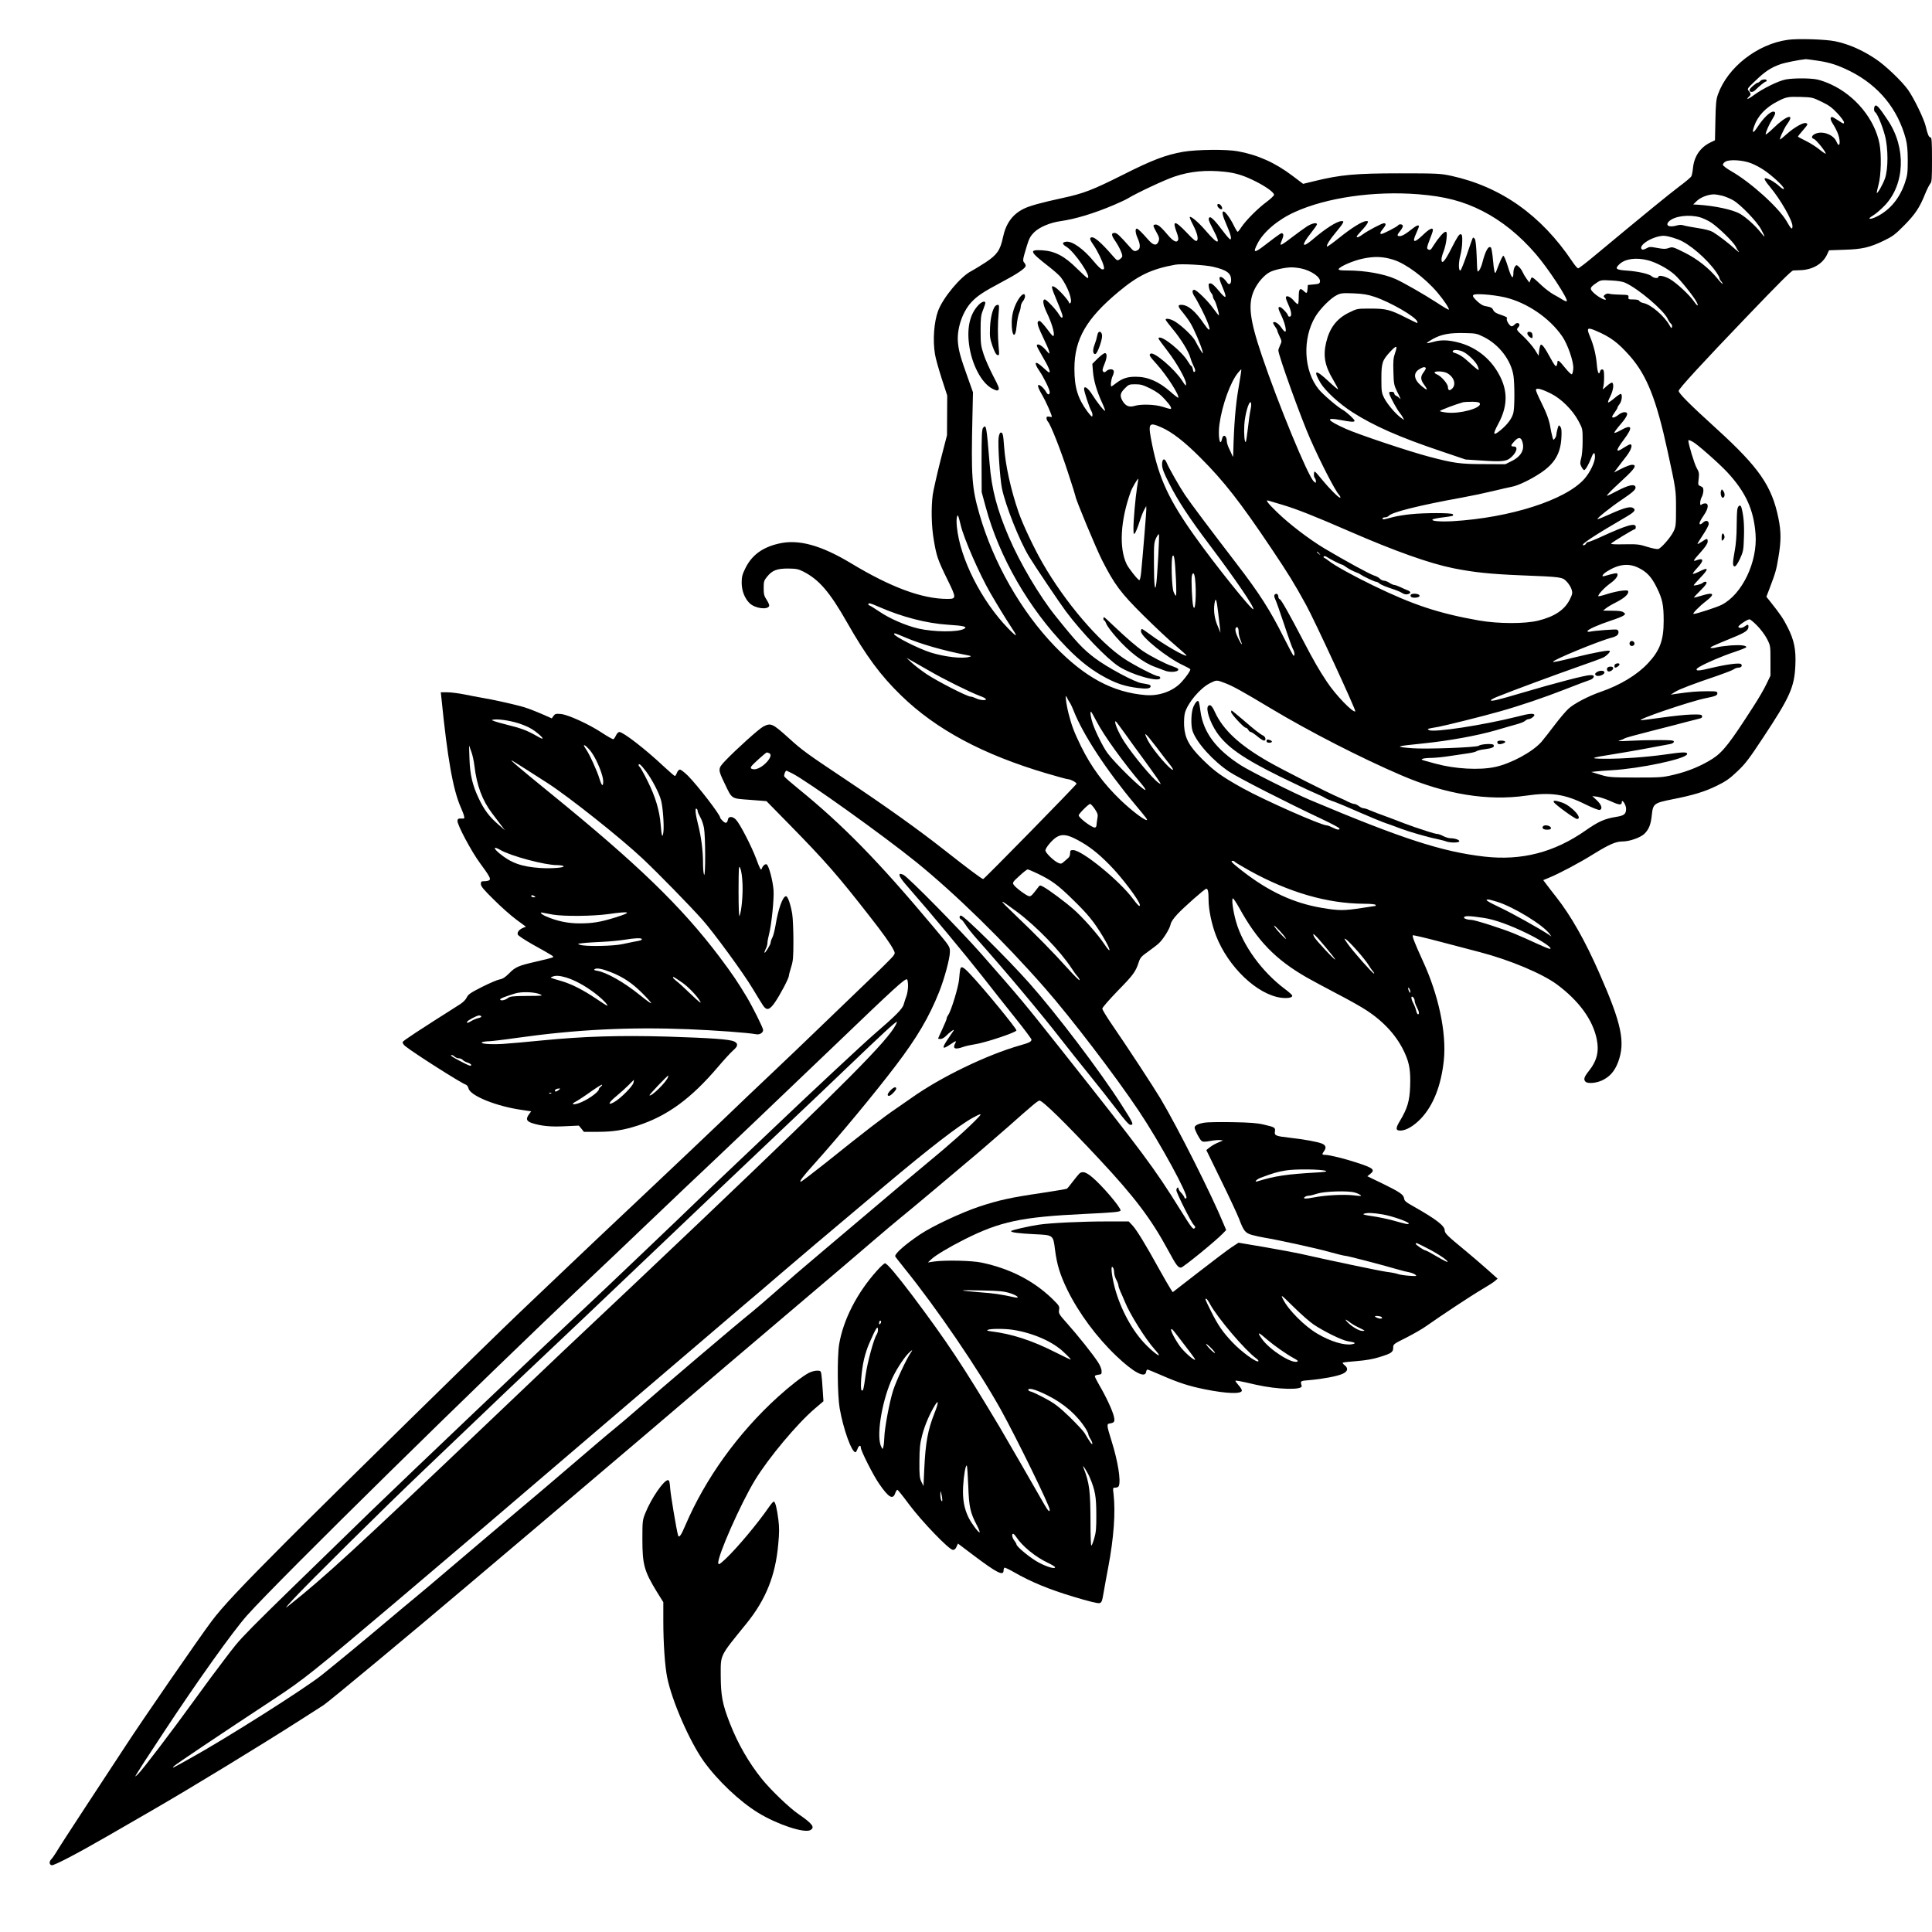 <?xml version="1.0" encoding="UTF-8" standalone="yes"?>
<svg version="1.0" xmlns="http://www.w3.org/2000/svg" width="1350pt" height="1350pt" viewBox="0 0 1800 1800" preserveAspectRatio="xMidYMid meet">
  <g transform="translate(0,1800) scale(0.1,-0.1)" fill="#000000" stroke="none">
    <path d="M16657 17629 c-284 -39 -561 -256 -651 -508 -17 -46 -21 -88 -24
-242 l-4 -186 -42 -20 c-96 -47 -152 -130 -163 -239 -3 -33 -10 -67 -15 -76
-4 -10 -57 -54 -116 -98 -94 -71 -310 -247 -791 -647 -74 -62 -141 -113 -148
-113 -7 0 -31 28 -54 63 -290 432 -664 697 -1129 799 -99 21 -126 23 -480 23
-410 0 -551 -13 -792 -72 l-107 -26 -98 74 c-162 123 -327 197 -513 230 -107
19 -379 16 -505 -5 -165 -29 -291 -77 -568 -217 -275 -138 -362 -172 -558
-214 -198 -43 -308 -73 -363 -101 -104 -52 -165 -137 -192 -267 -25 -118 -55
-161 -159 -230 -49 -32 -111 -70 -136 -83 -99 -50 -262 -246 -309 -370 -38
-103 -51 -273 -29 -404 5 -36 34 -137 62 -225 l52 -160 -1 -185 -1 -185 -62
-240 c-33 -132 -65 -274 -71 -315 -16 -123 -12 -297 10 -422 25 -149 37 -184
126 -366 86 -175 86 -182 0 -182 -235 0 -526 108 -897 332 -281 169 -492 227
-675 183 -151 -35 -249 -107 -309 -228 -29 -59 -35 -80 -35 -136 0 -76 29
-149 76 -193 51 -47 165 -62 180 -24 3 8 -7 33 -23 57 -24 36 -28 53 -28 110
0 60 3 71 31 105 48 60 92 77 195 77 77 -1 96 -4 143 -28 146 -74 246 -190
406 -471 179 -315 314 -498 506 -684 325 -316 761 -550 1353 -725 101 -30 192
-55 203 -55 22 0 78 -30 78 -42 0 -10 -860 -888 -870 -888 -12 0 -145 100
-360 269 -246 194 -548 409 -930 664 -354 236 -398 268 -523 382 -150 135
-165 142 -235 106 -40 -20 -256 -215 -356 -320 -69 -74 -69 -77 -2 -216 68
-142 56 -134 234 -147 l153 -12 209 -213 c342 -349 452 -475 751 -858 129
-165 194 -256 223 -313 16 -31 16 -34 -3 -60 -11 -15 -102 -106 -203 -202
-100 -96 -302 -290 -448 -431 -146 -141 -362 -348 -481 -460 -119 -112 -320
-303 -445 -424 -126 -121 -463 -440 -749 -710 -286 -269 -619 -584 -740 -700
-121 -115 -305 -291 -410 -390 -278 -264 -1740 -1699 -2175 -2135 -419 -420
-600 -612 -699 -745 -115 -153 -651 -930 -801 -1161 -79 -120 -250 -381 -380
-579 -130 -198 -249 -382 -264 -409 -16 -26 -37 -57 -48 -68 -22 -22 -20 -51
4 -56 21 -4 235 107 517 270 124 72 314 182 421 243 362 209 1008 603 1375
838 99 63 198 127 220 141 43 27 849 697 1325 1101 162 138 367 311 455 385
88 74 354 299 590 500 237 201 523 444 636 540 113 96 293 250 400 341 107 92
514 438 904 769 391 331 769 653 840 715 72 62 171 145 221 186 90 72 505 421
734 615 63 54 184 159 269 233 240 213 274 240 294 247 24 7 236 -200 559
-546 328 -351 484 -557 642 -850 76 -140 91 -160 119 -160 19 0 329 253 391
319 l30 31 -24 57 c-109 266 -426 896 -588 1168 -69 115 -308 480 -456 695
-47 69 -86 133 -86 143 0 10 65 84 143 165 147 150 167 178 196 266 14 44 25
56 89 101 39 29 84 62 98 76 40 36 103 137 110 176 4 23 26 55 62 94 61 66
257 239 271 239 15 0 21 -29 21 -103 0 -91 29 -229 69 -333 113 -293 384 -551
608 -580 60 -7 103 1 103 19 0 6 -31 35 -68 62 -214 160 -393 406 -456 628
-28 97 -44 217 -29 217 5 0 31 -39 58 -87 169 -308 339 -483 630 -650 39 -22
162 -89 275 -148 113 -58 242 -131 286 -161 165 -109 284 -243 353 -397 43
-95 54 -167 49 -309 -5 -136 -25 -204 -95 -321 -44 -72 -41 -93 11 -90 51 3
119 44 181 108 118 122 192 310 217 547 26 255 -49 609 -197 928 -72 158 -100
228 -92 236 3 3 120 -24 259 -61 139 -36 304 -80 366 -96 280 -73 581 -200
718 -301 205 -153 332 -327 370 -507 24 -118 3 -205 -76 -303 -42 -53 -48 -76
-28 -96 20 -20 99 -14 154 12 72 34 117 85 149 169 70 187 34 358 -175 832
-132 301 -264 533 -399 705 -37 47 -80 102 -95 123 l-28 37 53 22 c92 37 288
141 414 220 144 89 209 118 268 118 69 0 171 36 208 72 43 43 60 88 69 178 11
102 21 109 191 143 193 38 300 70 416 127 82 40 119 66 189 133 74 69 111 118
242 317 249 376 290 468 299 671 7 146 -11 236 -73 357 -39 78 -67 119 -168
246 l-29 36 28 73 c58 153 65 177 84 294 26 152 26 239 0 366 -61 299 -180
471 -574 830 -251 228 -355 332 -355 355 0 20 216 255 635 692 302 315 417
430 432 430 4 0 37 2 73 3 109 5 200 59 240 141 l21 44 142 5 c167 5 235 21
367 84 83 40 107 58 190 142 102 103 145 167 195 292 18 44 40 88 49 98 14 15
16 48 16 224 0 169 -3 207 -14 207 -15 0 -27 28 -45 105 -16 68 -111 264 -165
339 -57 80 -214 230 -302 287 -127 85 -255 140 -379 165 -89 18 -349 26 -438
13z m275 -194 c117 -17 192 -42 307 -99 265 -134 442 -350 517 -631 13 -51 18
-105 18 -200 0 -116 -3 -139 -27 -210 -49 -142 -136 -248 -254 -309 -69 -36
-106 -31 -43 6 25 14 73 56 108 92 190 197 203 538 31 795 -76 114 -103 146
-117 137 -15 -9 -16 -53 -1 -62 19 -11 66 -125 90 -215 32 -119 32 -317 0
-404 -20 -56 -69 -141 -76 -133 -1 1 6 37 17 78 24 89 28 278 9 380 -44 228
-224 449 -453 554 -40 19 -97 39 -126 45 -66 14 -221 14 -293 1 -67 -12 -216
-85 -297 -145 -34 -25 -62 -41 -62 -36 0 5 7 14 15 21 20 16 19 29 -2 53 -17
18 -15 22 63 96 88 85 143 121 230 152 45 16 176 42 239 48 6 0 54 -6 107 -14z
m39 -383 c67 -32 99 -55 147 -107 34 -36 62 -74 62 -85 0 -16 -6 -14 -51 16
-28 19 -55 34 -59 34 -22 0 -19 -25 9 -68 17 -26 37 -67 46 -91 27 -77 14
-140 -15 -71 -25 61 -118 100 -186 78 -44 -15 -56 -43 -24 -53 20 -6 110 -117
110 -136 0 -5 -25 11 -56 36 -30 25 -88 62 -127 81 -40 20 -74 38 -76 40 -2 2
17 27 43 56 50 58 53 63 32 71 -23 9 -110 -40 -176 -99 -33 -30 -63 -54 -65
-54 -11 0 36 103 64 142 79 107 -3 85 -126 -35 -40 -39 -73 -65 -73 -59 0 20
33 96 62 141 33 53 35 71 8 71 -29 0 -94 -63 -142 -138 -45 -69 -59 -68 -35 2
33 96 108 176 221 233 78 40 93 43 211 40 107 -3 114 -5 196 -45z m-659 -572
c32 -12 86 -40 120 -63 77 -51 188 -154 188 -174 0 -10 -14 -3 -40 20 -21 20
-57 45 -79 57 -78 39 -80 22 -9 -63 97 -116 208 -311 208 -364 0 -38 -14 -27
-54 45 -73 127 -335 364 -518 468 -40 23 -74 49 -76 57 -2 9 9 23 25 32 38 21
159 14 235 -15z m-4905 -80 c108 -11 186 -36 303 -96 93 -48 160 -98 160 -119
0 -8 -33 -39 -72 -68 -82 -61 -190 -170 -233 -234 -15 -24 -31 -43 -34 -43 -4
0 -21 28 -38 63 -32 65 -78 127 -94 127 -17 0 -9 -40 26 -119 40 -91 53 -141
37 -141 -6 0 -35 33 -65 73 -70 94 -114 140 -127 132 -17 -11 -12 -27 37 -122
72 -137 43 -138 -73 -3 -65 76 -138 139 -149 128 -3 -3 10 -35 29 -71 40 -77
54 -133 37 -150 -9 -9 -32 9 -95 76 -113 118 -137 117 -91 -4 10 -25 15 -54
12 -63 -13 -33 -46 -16 -104 53 -63 75 -93 97 -118 87 -14 -5 -11 -14 17 -65
28 -50 31 -63 23 -87 -16 -46 -48 -43 -93 8 -63 72 -100 108 -111 108 -17 0
-13 -43 9 -91 25 -57 26 -95 1 -109 -30 -16 -38 -13 -73 27 -100 113 -122 133
-144 133 -33 0 -31 -22 7 -76 39 -58 71 -128 64 -146 -3 -7 -15 -19 -26 -26
-19 -12 -24 -9 -57 29 -123 142 -189 196 -212 173 -8 -8 0 -27 26 -64 39 -56
87 -155 98 -202 5 -23 3 -28 -13 -28 -12 0 -42 28 -79 73 -95 116 -201 192
-258 185 -40 -4 -40 -23 0 -46 76 -45 244 -292 197 -292 -4 0 -48 40 -97 88
-116 116 -206 163 -323 170 -128 7 -120 -11 66 -156 45 -35 93 -78 107 -96 64
-84 114 -223 87 -240 -6 -4 -11 -3 -11 3 0 18 -96 125 -129 144 -43 25 -42 12
19 -133 28 -66 50 -126 50 -135 0 -24 -14 -18 -33 14 -26 45 -117 141 -133
141 -24 0 -16 -52 21 -128 41 -86 68 -173 63 -204 -3 -19 -13 -10 -61 55 -32
42 -64 77 -71 77 -31 0 -24 -36 28 -144 30 -62 58 -125 61 -142 6 -27 4 -26
-35 19 -39 44 -80 62 -80 35 0 -6 25 -52 54 -102 52 -87 77 -146 61 -146 -5 0
-30 20 -56 45 -76 71 -94 54 -34 -33 40 -58 95 -171 95 -195 0 -29 -19 -28
-34 2 -9 16 -28 39 -43 51 -45 35 -42 1 7 -81 32 -54 90 -184 90 -203 0 -2
-11 -1 -25 2 -19 3 -25 0 -25 -14 0 -9 6 -25 14 -33 26 -30 119 -265 187 -476
38 -115 69 -214 69 -219 0 -25 191 -483 247 -594 116 -228 174 -306 387 -517
105 -104 239 -230 298 -279 59 -50 105 -92 103 -94 -13 -13 -221 108 -344 200
-35 26 -68 48 -72 48 -5 0 -9 -10 -9 -22 0 -51 249 -251 397 -318 34 -16 63
-32 63 -37 0 -14 -36 -66 -78 -113 -77 -88 -211 -137 -339 -126 -305 25 -565
165 -843 452 -315 325 -575 781 -705 1234 -71 246 -78 348 -65 915 l5 220 -48
135 c-68 189 -85 251 -92 328 -12 124 39 281 121 372 54 60 114 100 274 185
147 77 225 129 235 154 3 8 -2 22 -11 32 -18 20 -17 26 23 159 21 69 34 92 68
126 51 49 148 90 248 104 138 20 308 71 494 150 54 23 112 50 128 60 91 55
348 175 438 205 145 49 294 63 464 45z m1809 -210 c246 -20 416 -64 598 -157
178 -91 345 -226 493 -398 115 -132 307 -425 290 -441 -3 -4 -21 3 -39 14 -18
12 -55 33 -83 48 -27 15 -77 52 -110 83 -94 88 -93 88 -105 56 l-11 -28 -25
34 c-14 19 -31 48 -38 64 -7 17 -23 39 -36 50 -21 19 -22 19 -36 0 -8 -10 -14
-36 -14 -56 0 -71 -19 -50 -51 56 -18 59 -37 104 -43 102 -6 -2 -23 -35 -38
-73 -15 -38 -29 -73 -31 -79 -10 -24 -18 10 -27 110 -5 60 -14 113 -19 118
-23 23 -52 -30 -81 -143 -6 -25 -19 -56 -29 -69 -18 -23 -18 -20 -23 128 -4
99 -10 156 -18 166 -7 9 -15 13 -17 11 -3 -2 -28 -73 -56 -156 -29 -84 -56
-152 -62 -151 -17 1 -17 74 0 138 9 34 18 92 18 129 2 57 -1 69 -15 72 -13 2
-33 -29 -83 -127 -64 -127 -95 -161 -95 -106 0 13 9 48 21 76 11 29 23 81 26
116 5 53 3 63 -10 63 -17 0 -68 -59 -111 -127 -27 -45 -33 -48 -54 -34 -10 6
-7 24 17 85 17 42 31 83 31 91 0 30 -33 14 -96 -47 -80 -76 -100 -70 -60 17
14 32 26 61 26 66 0 17 -24 9 -64 -24 -60 -48 -93 -67 -116 -67 -26 0 -25 12
5 48 14 17 25 37 25 46 0 18 -35 22 -45 6 -7 -12 -139 -80 -155 -80 -17 0 -11
17 15 48 29 35 32 52 8 52 -19 0 -153 -71 -200 -106 -31 -23 -53 -31 -53 -18
0 4 20 28 44 54 24 25 49 56 55 68 10 20 9 22 -11 22 -34 0 -136 -63 -255
-159 -57 -46 -107 -81 -109 -78 -10 9 26 66 80 130 29 35 59 73 65 85 10 19 9
22 -9 22 -43 0 -151 -69 -271 -172 -99 -84 -108 -56 -19 56 33 42 60 80 60 86
0 20 -47 10 -94 -20 -26 -17 -88 -62 -138 -100 -81 -63 -108 -79 -108 -65 0 2
7 23 16 45 12 31 14 44 5 53 -11 11 -11 12 -173 -112 -94 -72 -107 -68 -62 20
54 107 189 222 346 293 296 135 739 199 1154 166z m2832 -14 c29 -8 74 -27
100 -42 69 -40 221 -198 260 -271 42 -79 41 -86 -6 -26 -49 61 -133 137 -189
170 -68 40 -238 76 -398 86 l-40 2 34 33 c34 33 103 60 156 61 17 1 54 -6 83
-13z m-211 -200 c28 -8 76 -30 106 -50 68 -45 207 -181 227 -221 8 -17 21 -39
30 -50 8 -11 -7 0 -35 25 -59 54 -155 127 -206 158 -24 14 -73 27 -140 37 -57
9 -117 20 -133 25 -19 7 -41 6 -65 -1 -72 -21 -111 1 -70 40 51 48 182 65 286
37z m-202 -207 c103 -38 270 -182 356 -306 16 -23 29 -47 29 -54 0 -7 7 -21
17 -31 9 -10 14 -20 12 -22 -3 -3 -25 20 -49 50 -80 97 -186 181 -306 241
-107 53 -112 55 -147 42 -29 -10 -48 -10 -107 1 -65 12 -74 12 -101 -4 -16 -9
-34 -14 -39 -11 -46 29 73 113 180 127 32 5 85 -7 155 -33z m-2653 -189 c116
-36 290 -165 410 -305 60 -71 114 -152 106 -160 -2 -3 -54 27 -114 67 -119 77
-306 184 -381 218 -107 48 -285 80 -446 80 -66 0 -88 3 -85 13 8 23 133 78
223 97 107 23 190 21 287 -10z m2372 -5 c80 -21 187 -79 248 -134 53 -47 178
-203 204 -254 24 -46 9 -43 -24 5 -42 61 -162 172 -224 208 -52 29 -108 40
-108 20 0 -16 -42 -12 -61 6 -24 22 -129 46 -233 53 -102 7 -113 17 -68 60 55
51 156 64 266 36z m-4054 -60 c129 -30 170 -60 170 -124 0 -37 -19 -50 -36
-25 -22 33 -47 54 -62 54 -18 0 -13 -23 23 -108 40 -96 28 -103 -38 -23 -38
46 -65 71 -79 71 -18 0 -20 -4 -15 -36 3 -20 13 -44 22 -54 8 -9 15 -23 15
-31 0 -8 6 -24 14 -35 15 -20 48 -135 42 -142 -2 -2 -24 25 -49 60 -53 75
-159 178 -181 178 -22 0 -20 -29 5 -65 11 -16 39 -68 63 -115 87 -171 102
-251 26 -141 -83 123 -152 181 -215 181 -35 0 -32 -16 14 -70 21 -25 53 -69
70 -97 34 -54 104 -218 115 -268 6 -26 4 -24 -21 15 -15 25 -37 63 -47 84 -23
43 -119 136 -185 178 -43 27 -91 37 -91 19 0 -4 30 -44 66 -87 76 -91 150
-211 165 -269 6 -22 20 -57 31 -79 14 -27 17 -41 9 -49 -8 -8 -13 -2 -17 21
-4 18 -10 32 -14 32 -5 0 -19 19 -33 43 -53 90 -237 241 -270 220 -9 -5 -9 -5
85 -129 82 -107 168 -260 168 -299 0 -26 -3 -23 -38 31 -70 107 -260 269 -292
249 -18 -11 -11 -23 56 -97 95 -105 218 -298 201 -314 -2 -2 -35 23 -73 57
-109 95 -210 139 -324 139 -75 0 -121 -15 -175 -55 -25 -19 -47 -35 -50 -35
-11 0 -4 64 11 96 9 19 14 41 10 49 -7 20 -45 19 -68 -2 -14 -13 -21 -14 -30
-5 -9 9 -7 24 10 65 27 64 29 107 6 107 -9 0 -39 -23 -67 -50 l-50 -50 6 -73
c7 -85 35 -179 83 -285 19 -41 32 -77 30 -79 -7 -7 -76 80 -119 149 -39 63
-77 89 -77 54 0 -24 51 -179 67 -204 8 -13 13 -32 11 -44 -2 -17 -11 -9 -47
38 -90 122 -121 225 -121 399 0 275 111 467 413 718 182 152 306 211 527 251
54 10 278 -2 350 -19z m822 -16 c96 -21 182 -81 176 -123 -3 -18 -12 -22 -58
-26 l-55 -5 -3 -37 c-4 -44 -8 -46 -38 -17 -33 31 -44 16 -44 -55 0 -34 -3
-66 -7 -69 -3 -4 -22 11 -40 33 -34 39 -73 53 -73 26 0 -8 11 -38 25 -68 28
-61 33 -108 10 -108 -8 0 -15 4 -15 10 0 16 -61 80 -76 80 -20 0 -17 -15 16
-84 31 -65 50 -146 33 -146 -6 0 -22 18 -36 39 -25 37 -61 60 -75 47 -3 -4 4
-20 16 -36 12 -16 22 -34 22 -39 0 -6 10 -31 22 -56 21 -43 21 -46 5 -80 -9
-20 -17 -42 -17 -49 0 -46 211 -631 296 -823 99 -224 231 -480 267 -520 11
-13 18 -26 14 -29 -9 -9 -94 75 -172 170 -69 83 -70 84 -73 54 -2 -17 1 -35 7
-41 6 -6 11 -20 11 -31 0 -18 -1 -18 -20 -1 -54 49 -333 725 -485 1176 -114
337 -130 480 -69 609 33 70 94 139 145 165 39 21 140 43 196 44 23 1 66 -4 95
-10z m3023 -135 c123 -57 353 -253 391 -332 9 -20 24 -42 32 -48 8 -6 12 -19
10 -30 -4 -16 -8 -13 -24 16 -48 86 -173 193 -241 206 -19 4 -37 13 -40 20 -3
9 -22 14 -55 14 -45 0 -49 2 -46 21 3 21 -1 22 -82 24 -47 1 -92 5 -100 9 -9
3 -24 0 -35 -8 -16 -12 -18 -17 -7 -27 46 -47 -43 -10 -96 39 -45 42 -43 52
23 97 38 26 44 27 135 22 63 -3 108 -10 135 -23z m-2340 -129 c147 -49 381
-184 399 -230 3 -8 3 -15 0 -15 -2 0 -48 22 -102 49 -149 76 -187 86 -333 86
-125 0 -125 0 -202 -38 -114 -56 -180 -143 -212 -279 -29 -125 -12 -217 66
-347 27 -46 48 -86 45 -88 -2 -2 -43 32 -90 76 -120 113 -146 107 -73 -17 45
-75 176 -195 298 -273 199 -127 439 -233 817 -360 l236 -80 156 -10 c173 -12
221 -8 259 22 59 47 80 109 36 109 -32 0 -32 11 4 49 35 38 58 39 71 5 30 -77
-4 -144 -95 -189 l-60 -30 -200 1 c-219 0 -279 8 -510 69 -190 50 -653 205
-775 259 -179 80 -198 111 -51 83 100 -19 131 -21 131 -7 0 13 -74 81 -109
101 -47 25 -186 144 -224 191 -142 173 -155 475 -31 680 44 72 140 169 196
197 39 20 54 22 158 18 89 -4 133 -11 195 -32z m1215 -5 c205 -48 417 -192
535 -364 51 -74 107 -236 103 -299 -2 -28 -8 -52 -14 -54 -7 -2 -35 26 -64 62
-53 67 -70 78 -70 48 0 -10 -4 -24 -9 -32 -6 -10 -22 11 -55 72 -54 100 -81
135 -92 124 -5 -4 -11 -29 -14 -55 l-5 -47 -34 55 c-19 30 -66 85 -104 122
-70 65 -71 67 -53 87 19 20 15 41 -8 41 -8 0 -19 -7 -26 -15 -7 -8 -19 -15
-26 -15 -20 0 -56 62 -44 74 7 7 -10 17 -52 31 -48 15 -66 27 -76 46 -9 21
-22 28 -58 34 -36 5 -57 17 -92 49 -64 61 -54 70 67 63 53 -3 139 -15 191 -27z
m847 -311 c137 -58 206 -109 320 -238 157 -180 246 -403 351 -891 77 -354 77
-354 77 -530 0 -154 -2 -168 -24 -213 -27 -55 -113 -153 -141 -162 -11 -3 -57
6 -102 20 -75 24 -96 26 -213 24 -81 -2 -128 0 -125 6 5 11 210 135 222 135 5
0 8 9 8 20 0 42 -79 20 -320 -90 -60 -28 -116 -50 -124 -50 -7 0 -16 -7 -20
-15 -3 -8 -13 -15 -23 -15 -38 0 88 84 405 269 73 43 87 62 54 80 -27 14 -84
-1 -212 -59 -62 -28 -114 -49 -117 -47 -7 8 126 114 228 182 108 73 134 98
126 120 -11 28 -65 16 -173 -40 -105 -54 -106 -54 -76 -21 16 19 77 77 136
131 109 100 130 135 81 135 -14 0 -58 -16 -97 -36 l-71 -36 34 45 c19 25 55
73 82 107 45 59 61 110 35 110 -7 0 -33 -14 -58 -30 -81 -54 -81 -32 0 76 88
117 76 146 -35 83 -30 -17 -55 -26 -55 -20 0 6 27 42 60 80 66 77 77 111 34
111 -14 0 -39 -11 -56 -25 -29 -24 -58 -33 -58 -17 0 4 11 23 25 42 14 19 25
38 25 43 0 5 9 20 20 34 21 27 28 93 9 93 -6 0 -32 -18 -58 -40 -26 -22 -52
-40 -58 -40 -5 0 3 25 19 56 28 56 37 117 18 129 -5 3 -28 -11 -51 -32 -38
-34 -41 -36 -33 -13 5 14 9 56 9 95 0 56 -3 70 -16 73 -10 2 -19 -6 -22 -19
-10 -39 -24 -10 -30 67 -8 89 -29 176 -63 257 -35 82 -27 90 53 56z m-1042
-59 c144 -72 255 -219 276 -363 11 -80 11 -291 -1 -341 -11 -52 -55 -111 -121
-165 -69 -57 -74 -40 -20 60 97 180 91 335 -20 506 -82 126 -208 216 -355 253
-93 24 -163 25 -233 4 -29 -8 -55 -13 -57 -11 -3 3 21 19 52 37 80 45 157 60
295 57 110 -2 118 -4 184 -37z m-827 -147 c-17 -49 -19 -77 -16 -178 3 -110 6
-125 33 -180 36 -71 41 -85 23 -64 -7 8 -21 18 -30 22 -10 3 -18 13 -18 22 0
9 -9 15 -26 15 -22 0 -24 -3 -19 -22 10 -33 74 -149 95 -173 9 -11 23 -31 30
-44 l12 -24 -30 21 c-50 36 -128 128 -156 184 -24 48 -26 62 -26 180 0 147 8
171 82 251 59 63 71 61 46 -10z m627 13 c46 -19 119 -89 140 -132 9 -20 14
-38 11 -41 -3 -3 -38 25 -78 62 -66 61 -99 83 -151 99 -10 3 -15 10 -12 16 9
14 50 12 90 -4z m-342 -153 c4 -3 -4 -21 -18 -39 -33 -43 -32 -71 6 -122 36
-50 28 -54 -24 -11 -75 61 -84 123 -24 159 34 21 49 24 60 13z m-1744 -188
c-27 -153 -43 -346 -49 -605 -1 -41 -2 -43 -11 -20 -6 14 -19 43 -30 65 -10
22 -19 50 -19 62 0 56 -34 74 -45 23 -19 -85 -39 30 -24 136 25 182 104 399
175 483 14 18 28 31 29 29 2 -2 -10 -80 -26 -173z m1941 140 c65 -34 90 -105
50 -145 -24 -24 -40 -18 -40 14 0 29 -61 100 -99 116 -17 7 -28 16 -25 21 8
14 82 10 114 -6z m-2762 -145 c61 -31 95 -56 136 -102 51 -56 69 -88 49 -88
-5 0 -37 9 -71 20 -73 23 -202 27 -263 8 -49 -14 -81 -1 -109 44 -29 49 -25
75 19 119 36 37 42 39 99 39 50 0 73 -7 140 -40z m3730 -46 c96 -47 203 -153
258 -256 39 -73 39 -74 39 -188 0 -66 -6 -135 -14 -161 -11 -41 -11 -50 3 -78
9 -17 20 -31 25 -31 12 0 43 54 66 113 21 57 35 60 35 10 0 -50 -47 -146 -99
-205 -175 -197 -690 -362 -1228 -394 -113 -6 -202 1 -186 16 4 5 48 14 98 20
96 12 100 13 90 29 -8 14 -265 14 -393 0 -53 -5 -124 -17 -157 -25 -33 -8 -70
-18 -82 -21 -14 -3 -23 -1 -23 6 0 6 11 11 24 11 13 0 29 7 36 15 28 33 282
97 685 170 83 15 211 42 285 60 74 18 153 36 175 40 57 10 175 66 269 129 129
86 185 180 193 326 4 65 1 90 -10 105 -14 18 -15 17 -26 -20 -6 -22 -11 -47
-11 -56 0 -8 -6 -24 -14 -34 -13 -18 -15 -17 -24 20 -6 22 -13 58 -17 80 -10
66 -35 135 -86 237 -27 54 -49 105 -49 114 0 24 47 13 138 -32z m-2797 -151
c-7 -32 -18 -111 -25 -176 -8 -65 -16 -121 -19 -124 -12 -11 -19 75 -14 160 6
97 43 225 60 208 6 -6 6 -31 -2 -68z m2137 55 c8 -42 -186 -95 -306 -82 -34 3
-64 10 -67 14 -4 6 149 64 215 82 14 3 54 5 90 5 52 -2 65 -5 68 -19z m-2969
-219 c99 -43 217 -134 366 -284 218 -218 371 -414 660 -845 163 -243 213 -325
323 -525 81 -147 467 -983 459 -992 -19 -18 -182 150 -264 274 -70 104 -125
200 -218 378 -134 257 -207 386 -221 392 -8 3 -14 13 -14 23 0 24 -18 36 -33
21 -8 -8 -7 -20 4 -44 9 -17 46 -124 84 -237 37 -113 74 -215 81 -227 15 -24
19 -63 7 -63 -5 1 -46 78 -93 172 -126 252 -225 408 -442 690 -247 322 -423
556 -477 636 -50 74 -152 253 -171 300 -20 50 -45 39 -43 -20 1 -35 17 -76 67
-174 83 -164 186 -320 379 -576 233 -309 418 -580 404 -594 -13 -13 -355 412
-546 681 -238 334 -333 537 -396 849 -42 206 -36 217 84 165z m4952 -135 c40
-20 249 -205 323 -285 170 -184 245 -347 262 -574 20 -260 -125 -563 -316
-660 -45 -23 -236 -85 -261 -85 -17 0 50 69 119 122 85 66 68 84 -47 48 -35
-11 -66 -19 -68 -17 -2 3 24 30 57 63 58 56 74 84 47 84 -7 0 -18 -5 -24 -11
-12 -12 -83 -30 -83 -21 0 3 27 33 60 68 84 87 81 105 -11 58 -28 -14 -53 -23
-57 -20 -3 3 16 28 41 55 65 69 61 97 -8 71 -37 -14 -31 -3 43 79 42 47 62 78
62 95 0 32 -6 32 -53 0 -21 -14 -40 -24 -42 -22 -2 2 21 39 50 83 30 44 54 90
55 103 0 32 -27 39 -54 13 -12 -12 -25 -18 -29 -15 -8 9 2 33 40 88 40 59 45
106 10 106 -13 0 -28 -5 -35 -12 -18 -18 -15 40 3 72 8 14 14 40 15 58 0 26
-5 34 -26 42 -24 10 -25 12 -18 69 6 52 3 64 -19 102 -20 34 -77 222 -77 253
0 9 9 7 41 -10z m-5177 -421 c-16 -105 -34 -307 -34 -385 1 -57 2 -61 15 -44
8 11 26 56 40 100 14 45 34 97 45 116 l19 35 1 -30 c0 -29 -33 -432 -48 -585
-4 -41 -11 -75 -17 -75 -13 0 -100 110 -119 150 -72 151 -57 409 39 675 13 36
62 120 70 120 1 0 -4 -35 -11 -77z m1357 -167 c133 -40 297 -105 614 -243 434
-189 753 -302 975 -347 190 -38 340 -54 630 -66 381 -15 385 -16 426 -58 19
-19 39 -52 46 -73 10 -34 8 -44 -16 -93 -48 -97 -141 -160 -294 -198 -124 -31
-374 -30 -552 1 -374 66 -611 144 -982 324 -194 94 -367 190 -420 233 -15 12
-33 24 -40 27 -7 2 -9 8 -5 13 4 4 16 3 25 -3 27 -19 134 -73 144 -73 5 0 24
-11 41 -24 18 -13 52 -32 77 -42 25 -9 50 -21 57 -27 22 -16 128 -66 142 -67
8 0 22 -6 30 -14 16 -14 62 -33 148 -61 23 -8 53 -21 67 -30 16 -11 35 -15 51
-11 33 8 32 24 -2 37 -16 6 -46 19 -68 30 -22 10 -47 19 -55 19 -8 0 -28 9
-45 20 -16 11 -39 20 -51 20 -11 0 -28 8 -38 18 -9 11 -33 24 -54 30 -41 13
-265 135 -462 252 -140 84 -326 225 -443 339 -86 83 -111 117 -80 107 10 -3
70 -21 134 -40z m-3001 -186 c27 -120 173 -455 277 -635 59 -102 148 -248 183
-300 77 -115 73 -122 -17 -30 -248 255 -449 651 -478 946 -4 37 -4 77 0 90 8
23 8 23 15 4 4 -11 13 -45 20 -75z m1841 -298 c-6 -108 -14 -219 -18 -247 -12
-95 -22 -15 -22 184 -1 181 1 198 21 240 12 25 24 39 26 32 2 -7 -1 -101 -7
-209z m1500 31 c13 -16 12 -17 -3 -4 -10 7 -18 15 -18 17 0 8 8 3 21 -13z
m-1335 -240 c4 -84 4 -153 0 -153 -4 0 -14 16 -22 36 -18 42 -25 310 -9 334
14 22 22 -36 31 -217z m4307 108 c79 -38 124 -86 172 -184 54 -109 65 -163 65
-311 0 -181 -35 -276 -145 -394 -101 -109 -260 -205 -440 -267 -116 -40 -250
-110 -302 -158 -25 -23 -83 -91 -129 -152 -45 -60 -101 -131 -123 -157 -83
-94 -285 -203 -433 -234 -145 -31 -375 -18 -553 31 -27 8 -70 19 -95 26 -37
10 -42 13 -25 20 11 4 49 8 85 8 36 1 110 8 165 17 55 8 131 20 169 25 38 5
75 14 82 20 7 6 43 15 80 19 69 9 91 20 79 40 -9 15 -119 8 -138 -8 -19 -16
-494 -33 -620 -23 -171 14 -162 18 106 45 241 25 504 73 676 123 86 25 178 52
205 59 27 8 57 20 66 29 9 8 23 15 31 15 21 0 60 30 54 41 -10 15 -50 11 -157
-17 -314 -79 -780 -151 -824 -126 -21 12 -24 11 86 30 66 12 423 101 570 143
192 54 413 129 615 208 110 43 213 82 230 87 16 5 31 17 33 27 3 14 -4 17 -34
17 -42 0 -324 -73 -634 -165 -230 -68 -290 -82 -290 -69 0 5 26 19 58 32 151
61 550 208 746 277 121 42 231 82 245 90 31 16 67 53 58 61 -9 9 -134 -14
-307 -56 -171 -42 -220 -52 -220 -45 0 18 430 195 548 225 18 4 39 14 47 20
19 16 19 46 0 54 -15 5 -205 -9 -252 -19 -13 -3 -23 -1 -23 5 0 14 100 59 221
99 53 17 105 38 115 46 19 15 19 15 0 30 -14 11 -45 15 -105 15 l-86 1 25 20
c14 12 56 37 94 56 75 38 116 73 116 99 0 14 -8 16 -57 11 -32 -3 -94 -17
-138 -31 -43 -14 -81 -23 -83 -21 -10 10 55 80 109 119 54 38 81 77 65 93 -6
6 -34 0 -118 -24 -32 -10 -19 16 22 42 109 69 202 80 293 36z m-4129 -103 c15
-129 2 -329 -17 -256 -11 38 -20 253 -13 282 10 41 23 30 30 -26z m215 -313
c6 -55 14 -120 17 -145 l5 -45 -25 60 c-31 70 -41 144 -31 211 10 66 20 42 34
-81z m-3158 50 c213 -93 439 -152 637 -165 155 -10 190 -19 153 -39 -59 -32
-280 -30 -425 3 -116 27 -266 92 -360 156 -49 33 -93 60 -97 60 -5 0 -9 5 -9
10 0 16 17 12 101 -25z m8180 -174 c32 -32 73 -87 91 -122 33 -64 33 -65 33
-204 l0 -140 -38 -79 c-20 -43 -74 -136 -119 -205 -222 -346 -286 -427 -381
-489 -103 -66 -227 -118 -358 -149 -108 -26 -126 -27 -359 -27 -233 1 -249 2
-330 26 l-85 26 45 5 c25 3 90 8 145 11 264 15 695 106 703 150 5 22 -37 21
-208 -4 -173 -24 -394 -40 -557 -39 -154 1 -140 8 82 43 133 21 361 62 525 94
21 4 35 13 35 22 0 13 -23 15 -150 15 -82 0 -204 -3 -270 -7 -90 -5 -111 -4
-85 3 19 6 40 15 46 20 6 5 119 36 250 69 132 34 280 71 329 85 50 13 103 26
118 30 20 4 27 11 25 23 -3 15 -16 17 -99 15 -52 -1 -175 -14 -274 -28 -99
-14 -186 -25 -194 -25 -62 0 451 175 599 205 91 18 110 26 110 45 0 19 -7 20
-102 20 -93 -1 -148 -5 -288 -25 l-45 -7 41 26 c42 26 163 72 396 151 70 24
137 50 150 59 12 9 32 16 45 16 26 0 39 18 24 33 -14 14 -142 -3 -294 -40 -73
-18 -111 -23 -118 -16 -7 7 1 17 24 30 64 38 222 105 330 140 59 20 107 39
107 44 0 16 -53 22 -144 16 -50 -4 -108 -12 -129 -17 -21 -6 -46 -10 -55 -7
-20 4 1 14 193 93 128 52 155 71 155 106 0 22 -8 22 -34 3 -22 -17 -52 -20
-60 -6 -7 10 82 71 104 71 7 0 40 -27 71 -59z m-4831 -57 c0 -19 7 -51 15 -71
26 -61 16 -60 -15 2 -29 58 -37 95 -24 108 13 13 24 -5 24 -39z m-3106 -53
c148 -63 358 -123 581 -166 37 -7 38 -9 15 -15 -63 -19 -230 0 -360 41 -113
36 -339 150 -340 172 0 11 8 9 104 -32z m221 -309 c137 -80 380 -200 475 -236
32 -11 57 -25 56 -31 -1 -14 -61 -8 -95 10 -17 8 -38 15 -49 15 -30 0 -308
142 -407 208 -49 33 -112 81 -140 107 l-50 47 40 -23 c22 -12 99 -56 170 -97z
m2758 -116 c73 -28 152 -71 427 -236 362 -217 844 -464 1220 -625 411 -176
802 -239 1157 -188 234 34 363 15 560 -84 62 -30 119 -53 128 -49 28 10 16 48
-27 89 l-43 40 48 -6 c26 -4 82 -23 124 -42 80 -37 103 -38 103 -8 1 34 40
-27 40 -61 0 -51 -18 -65 -95 -77 -105 -17 -163 -43 -282 -126 -291 -204 -595
-283 -941 -244 -396 45 -771 167 -1627 528 -164 70 -555 266 -646 324 -229
147 -347 305 -374 499 -6 50 -15 93 -18 96 -11 11 -29 -8 -48 -50 -22 -48 -26
-173 -8 -227 37 -108 192 -280 343 -380 88 -58 532 -285 864 -441 89 -42 162
-81 162 -87 0 -16 -21 -13 -65 9 -22 11 -45 20 -53 20 -52 0 -583 235 -785
347 -199 111 -262 157 -378 272 -121 121 -160 193 -167 309 -2 42 1 95 7 118
25 94 142 233 234 279 62 31 62 31 140 1z m-1450 -176 c7 -8 24 -42 37 -75 88
-226 305 -557 576 -881 112 -134 119 -144 106 -144 -24 0 -146 94 -241 185
-160 154 -274 309 -369 501 -65 133 -87 191 -117 308 -25 101 -35 199 -14 146
6 -13 16 -31 22 -40z m254 -182 c66 -128 248 -381 421 -585 24 -29 39 -53 33
-53 -28 0 -283 249 -353 344 -40 54 -112 199 -137 274 -19 57 -27 112 -16 112
2 0 26 -42 52 -92z m266 -115 c46 -65 122 -170 169 -233 46 -63 104 -144 128
-179 42 -63 43 -64 12 -43 -59 43 -233 252 -318 382 -55 86 -99 190 -79 190 2
0 42 -53 88 -117z m293 -126 c46 -62 100 -131 119 -155 50 -62 43 -74 -11 -22
-67 66 -161 185 -189 241 -48 94 -27 77 81 -64z m-3612 -53 c26 -10 18 -41
-19 -83 -43 -47 -98 -75 -131 -67 -20 5 -23 10 -14 26 9 16 135 130 145 130 2
0 10 -3 19 -6z m218 -190 c141 -72 844 -575 1156 -827 366 -297 815 -736 1197
-1172 242 -276 655 -816 875 -1145 192 -286 466 -788 443 -811 -10 -10 -14 -8
-19 7 -4 10 -18 30 -31 43 -13 13 -23 30 -23 38 0 8 -4 11 -10 8 -5 -3 -10
-14 -10 -24 0 -24 137 -298 162 -323 15 -15 17 -23 8 -31 -14 -15 -27 1 -134
173 -244 392 -346 528 -1114 1497 -352 444 -362 456 -741 888 -194 220 -676
710 -723 734 -16 8 -31 11 -35 8 -12 -13 14 -52 102 -151 182 -207 511 -603
668 -803 89 -114 229 -291 310 -392 81 -101 147 -190 147 -196 0 -20 -20 -30
-105 -54 -310 -88 -742 -297 -1013 -490 -52 -36 -110 -77 -131 -91 -130 -88
-287 -208 -672 -517 -120 -95 -222 -173 -229 -173 -16 0 21 50 125 165 236
263 559 652 762 919 196 258 309 449 403 685 50 126 100 312 100 372 0 51 2
48 -155 235 -509 608 -840 947 -1260 1288 -66 54 -124 104 -128 112 -6 11 10
54 21 54 1 0 26 -12 54 -26z m2818 -331 c27 -42 31 -53 24 -88 -4 -22 -7 -50
-8 -62 -1 -14 -7 -23 -16 -23 -30 0 -150 91 -150 114 0 14 92 106 106 106 7 0
26 -21 44 -47z m-162 -288 c108 -58 187 -119 297 -230 115 -115 284 -340 285
-377 0 -21 -20 -2 -63 56 -124 169 -476 456 -559 456 -24 0 -28 -4 -28 -30 0
-16 -7 -35 -16 -42 -9 -7 -27 -23 -41 -36 -22 -20 -29 -22 -52 -12 -41 17
-121 94 -121 117 0 24 63 99 104 124 51 31 101 24 194 -26z m1466 -204 c3 -5
64 -41 135 -81 370 -205 727 -308 1068 -310 57 0 105 -4 108 -10 3 -5 4 -10 2
-10 -2 0 -62 -9 -133 -20 -163 -25 -212 -25 -365 1 -265 44 -497 152 -744 344
-95 74 -115 95 -92 95 9 0 18 -4 21 -9z m-1835 -111 c128 -62 186 -104 320
-235 147 -143 201 -209 287 -351 74 -123 84 -177 12 -69 -58 88 -204 253 -289
326 -76 67 -230 181 -277 206 -33 18 -34 18 -52 -7 -53 -70 -63 -80 -80 -80
-21 0 -130 80 -147 109 -11 18 -6 26 54 80 36 34 71 61 77 61 7 0 49 -18 95
-40z m-193 -356 c181 -135 402 -364 507 -524 19 -30 45 -66 57 -78 11 -13 20
-28 18 -34 -2 -5 -51 44 -110 109 -132 147 -299 317 -493 502 -160 152 -156
157 21 25z m4470 95 c153 -46 435 -219 492 -301 l16 -23 -29 20 c-92 60 -341
199 -450 250 -116 55 -146 75 -111 75 8 0 45 -9 82 -21z m-121 -151 c102 -15
250 -69 410 -148 134 -66 240 -139 204 -140 -9 0 -65 23 -125 51 -60 28 -152
69 -204 90 -106 45 -370 129 -403 129 -32 0 -67 11 -67 20 0 20 45 19 185 -2z
m-1844 -193 c6 -11 -17 9 -51 45 -33 35 -60 69 -60 75 1 12 98 -92 111 -120z
m369 -79 c50 -59 90 -111 90 -115 -1 -13 -178 177 -195 208 -29 57 7 25 105
-93z m295 -34 c44 -49 91 -109 105 -132 14 -23 33 -51 43 -61 9 -11 13 -19 8
-19 -13 0 -195 206 -245 277 -34 49 -37 55 -16 42 14 -9 61 -57 105 -107z
m-4185 -327 c0 -30 -7 -72 -14 -92 -8 -21 -20 -57 -26 -79 -10 -42 -76 -108
-275 -279 -83 -71 -610 -562 -885 -825 -107 -102 -283 -269 -390 -370 -107
-101 -258 -245 -335 -320 -180 -175 -954 -912 -1065 -1015 -308 -286 -1679
-1589 -2015 -1915 -1301 -1265 -1181 -1143 -1367 -1385 -63 -82 -182 -242
-263 -355 -227 -314 -499 -671 -540 -710 -35 -33 -34 -31 21 55 31 50 63 99
71 110 7 11 71 108 141 215 317 482 653 953 784 1100 291 326 2168 2172 3178
3125 157 148 384 364 505 480 121 116 301 287 400 381 276 259 980 930 1370
1304 593 569 677 646 696 635 5 -4 9 -31 9 -60z m4680 -55 c0 -13 -1 -13 -10
0 -5 8 -10 22 -10 30 0 13 1 13 10 0 5 -8 10 -22 10 -30z m40 -84 c0 -12 9
-38 20 -59 21 -39 26 -67 11 -67 -5 0 -13 15 -17 33 -3 17 -15 48 -25 67 -24
44 -26 78 -4 60 8 -7 15 -22 15 -34z m-4834 -223 c-78 -151 -454 -530 -1796
-1809 -469 -446 -798 -757 -1304 -1233 -61 -58 -385 -366 -721 -686 -1206
-1148 -1510 -1427 -1830 -1680 -45 -36 -42 -31 32 50 119 131 858 863 1223
1210 173 165 419 399 545 520 127 122 314 300 416 396 229 215 825 781 1259
1195 179 171 422 402 540 514 118 112 384 364 590 560 206 195 474 449 594
565 330 316 448 425 462 425 2 0 -2 -12 -10 -27z m773 -859 c-86 -93 -271
-258 -489 -437 -74 -61 -281 -235 -460 -387 -179 -151 -397 -336 -485 -410
-187 -157 -334 -284 -498 -428 -65 -57 -146 -127 -182 -156 -156 -125 -820
-690 -1089 -925 -60 -53 -149 -127 -196 -166 -48 -38 -226 -190 -396 -336
-170 -146 -408 -348 -529 -449 -121 -102 -371 -313 -555 -470 -184 -157 -357
-303 -385 -325 -27 -22 -151 -125 -275 -230 -206 -174 -450 -375 -585 -483
-161 -128 -894 -592 -1225 -775 -173 -96 -168 -94 -151 -73 14 16 430 295 936
628 268 176 367 255 1115 888 716 607 800 678 2205 1880 512 438 989 845 1060
905 72 60 225 191 340 290 191 164 345 294 969 819 421 354 693 564 821 633
73 40 86 41 54 7z"/>
    <path d="M16400 17245 c-7 -8 -17 -15 -22 -15 -15 0 -78 -54 -78 -68 0 -24 30
-25 54 -1 34 35 89 79 98 79 4 0 8 5 8 10 0 16 -46 12 -60 -5z"/>
    <path d="M11342 16084 c3 -19 34 -41 43 -32 4 3 2 16 -5 27 -13 25 -43 28 -38
5z"/>
    <path d="M9490 15214 c-41 -66 -62 -135 -64 -213 -2 -138 35 -167 46 -35 4 43
14 96 22 116 9 21 16 48 16 61 0 14 9 36 20 50 11 14 20 35 20 46 0 36 -29 23
-60 -25z"/>
    <path d="M9121 15163 c-82 -82 -113 -207 -93 -368 23 -186 115 -362 215 -415
38 -20 49 -22 59 -12 11 11 1 35 -49 130 -33 64 -74 155 -89 202 -25 76 -28
99 -28 220 0 117 3 143 22 190 12 30 22 61 22 68 0 21 -30 13 -59 -15z"/>
    <path d="M9271 15147 c-24 -30 -43 -107 -47 -197 -4 -85 -1 -104 23 -175 20
-56 34 -81 47 -83 17 -4 17 2 10 75 -9 102 -9 219 0 316 6 64 5 77 -7 77 -8 0
-20 -6 -26 -13z"/>
    <path d="M9159 14014 c-11 -14 -14 -72 -14 -308 l1 -291 38 -140 c125 -464
401 -944 751 -1304 130 -134 242 -220 374 -289 103 -54 177 -77 294 -92 80
-10 117 -5 117 16 0 14 -11 17 -85 29 -66 11 -320 147 -435 234 -110 83 -170
147 -367 393 -150 187 -330 492 -433 732 -112 262 -161 448 -180 686 -29 357
-32 369 -61 334z"/>
    <path d="M9304 13924 c-9 -62 12 -383 31 -475 34 -162 161 -482 251 -632 53
-88 282 -428 344 -512 148 -198 382 -442 492 -513 126 -82 388 -154 388 -107
0 8 -9 15 -20 15 -26 0 -224 102 -316 163 -234 155 -549 523 -761 892 -78 135
-185 361 -223 472 -72 208 -123 439 -135 613 -8 110 -12 130 -30 130 -9 0 -16
-16 -21 -46z"/>
    <path d="M10280 12235 c0 -8 4 -15 8 -15 4 0 13 -15 20 -33 6 -18 48 -74 92
-124 119 -137 253 -239 365 -278 28 -10 64 -24 82 -31 53 -24 146 -14 129 14
-3 5 -29 17 -58 27 -57 18 -195 89 -268 138 -58 39 -152 120 -267 229 -50 49
-94 88 -97 88 -3 0 -6 -7 -6 -15z"/>
    <path d="M10225 14883 c-10 -46 -13 -56 -30 -102 -17 -47 -12 -84 11 -79 19 4
65 134 62 173 -4 41 -35 47 -43 8z"/>
    <path d="M14230 14894 c0 -16 26 -43 43 -44 5 0 7 12 5 28 -2 19 -9 28 -25 30
-16 2 -23 -2 -23 -14z"/>
    <path d="M16035 13427 c-10 -24 3 -69 18 -64 18 6 20 39 3 62 -14 19 -15 19
-21 2z"/>
    <path d="M16186 13253 c-3 -21 -6 -95 -6 -164 0 -75 -7 -163 -17 -215 -21
-116 -22 -148 -3 -151 10 -2 27 21 50 69 32 70 34 79 38 206 4 117 -4 205 -24
275 -9 30 -31 18 -38 -20z"/>
    <path d="M16040 12993 c0 -34 1 -36 16 -21 10 10 14 23 9 37 -10 34 -25 24
-25 -16z"/>
    <path d="M13145 12460 c-12 -19 10 -32 46 -28 48 4 46 32 -3 36 -20 2 -39 -2
-43 -8z"/>
    <path d="M15184 12015 c-4 -9 -2 -21 4 -27 15 -15 44 -1 40 19 -4 23 -36 29
-44 8z"/>
    <path d="M15043 11805 c-3 -9 -2 -19 1 -23 8 -8 38 10 44 26 6 18 -38 14 -45
-3z"/>
    <path d="M14973 11774 c-3 -8 -1 -20 5 -26 13 -13 52 7 52 27 0 20 -49 19 -57
-1z"/>
    <path d="M14874 11736 c-15 -12 -16 -17 -7 -27 17 -17 77 1 81 24 4 22 -45 24
-74 3z"/>
    <path d="M13950 11086 c0 -20 20 -25 52 -13 36 12 26 27 -18 27 -23 0 -34 -5
-34 -14z"/>
    <path d="M11257 11423 c-26 -25 15 -151 79 -246 93 -136 246 -243 589 -412
127 -62 268 -129 315 -149 47 -20 92 -41 100 -47 19 -12 44 -23 100 -42 25 -9
124 -50 220 -93 96 -42 198 -84 225 -94 99 -35 121 -43 165 -60 68 -26 256
-81 330 -95 36 -8 78 -18 93 -24 36 -14 114 -14 122 -1 8 13 -37 30 -78 30
-18 0 -49 9 -70 20 -20 11 -45 20 -54 20 -10 0 -47 9 -83 21 -107 34 -167 55
-230 79 -64 25 -209 80 -245 92 -16 6 -49 19 -73 29 -23 11 -50 19 -60 19 -9
0 -28 9 -42 20 -14 11 -33 20 -43 20 -10 0 -35 9 -55 19 -20 11 -59 29 -87 41
-114 49 -520 255 -657 333 -269 154 -423 296 -500 465 -26 57 -44 73 -61 55z"/>
    <path d="M11470 11366 c0 -18 118 -146 136 -146 7 0 18 -9 24 -20 6 -11 16
-20 23 -20 7 0 34 -18 61 -40 26 -22 54 -40 62 -40 23 0 16 36 -8 47 -28 13
-82 55 -198 156 -50 42 -92 77 -95 77 -3 0 -5 -6 -5 -14z"/>
    <path d="M11800 11095 c0 -9 9 -15 25 -15 28 0 34 15 9 24 -25 10 -34 7 -34
-9z"/>
    <path d="M14477 10526 c14 -24 196 -156 215 -156 61 0 -50 122 -139 153 -62
21 -87 22 -76 3z"/>
    <path d="M14375 10300 c-11 -18 5 -30 41 -30 22 0 34 5 34 14 0 24 -62 37 -75
16z"/>
    <path d="M8940 9455 c0 -9 7 -18 15 -21 8 -3 25 -25 39 -47 13 -23 66 -89 118
-147 253 -284 593 -690 772 -921 66 -85 186 -235 266 -334 80 -99 195 -244
254 -322 73 -97 114 -143 127 -143 35 0 30 12 -84 190 -201 314 -603 844 -857
1130 -208 234 -609 630 -637 630 -7 0 -13 -7 -13 -15z"/>
    <path d="M8946 8968 c-3 -13 -7 -53 -10 -89 -5 -70 -75 -300 -101 -334 -8 -11
-15 -26 -15 -34 0 -7 -18 -51 -40 -98 -22 -47 -40 -87 -40 -89 0 -2 10 -4 23
-4 13 0 34 12 48 26 31 33 86 73 74 53 -5 -7 -28 -42 -52 -77 -62 -91 -56
-105 22 -52 51 35 59 37 45 11 -27 -51 -4 -62 71 -36 23 9 74 20 113 26 98 15
386 111 386 129 0 19 -307 394 -429 522 -67 72 -88 82 -95 46z"/>
    <path d="M8297 7842 c-29 -30 -35 -52 -14 -52 16 0 67 52 67 68 0 21 -25 13
-53 -16z"/>
    <path d="M4113 11493 c56 -560 108 -852 180 -1015 13 -29 27 -65 30 -79 6 -25
5 -27 -26 -25 -26 1 -33 -3 -35 -20 -5 -34 131 -289 209 -394 90 -122 105
-150 87 -161 -7 -5 -28 -9 -45 -9 -29 0 -33 -3 -33 -27 0 -20 27 -53 123 -147
67 -67 161 -150 209 -185 l88 -65 -28 -11 c-36 -16 -55 -40 -48 -62 3 -10 66
-51 138 -92 201 -112 202 -113 187 -121 -8 -4 -75 -21 -149 -38 -170 -39 -197
-50 -257 -111 -36 -36 -59 -51 -88 -56 -22 -4 -97 -36 -166 -71 -105 -53 -127
-69 -140 -96 -8 -19 -33 -45 -59 -62 -402 -255 -533 -341 -538 -354 -3 -9 6
-24 24 -39 84 -67 518 -343 563 -358 11 -3 22 -19 26 -35 15 -68 257 -167 497
-201 l87 -13 -20 -27 c-32 -45 -25 -65 29 -83 84 -27 173 -36 306 -29 l129 6
24 -29 23 -29 132 0 c143 0 244 17 378 61 273 91 490 251 737 541 57 67 122
138 144 157 46 39 48 64 9 83 -43 20 -210 32 -615 45 -454 13 -781 3 -1180
-36 -137 -14 -300 -28 -361 -32 -119 -7 -225 2 -189 17 11 4 39 8 63 8 23 1
138 14 255 31 554 78 1048 103 1601 81 260 -11 550 -32 632 -47 32 -6 64 14
64 40 0 19 -95 210 -152 306 -88 146 -133 213 -256 377 -354 468 -760 861
-1577 1525 -285 232 -385 317 -355 302 15 -7 192 -120 335 -212 203 -132 679
-510 885 -704 146 -138 426 -424 555 -568 103 -116 385 -501 467 -640 45 -74
89 -147 100 -162 32 -45 59 -37 107 32 48 69 131 226 131 249 0 9 10 45 21 81
18 56 21 89 21 245 0 99 -5 212 -11 250 -15 89 -41 165 -58 165 -30 0 -73
-120 -97 -269 -8 -47 -21 -99 -30 -116 -9 -16 -16 -37 -16 -47 0 -17 -51 -101
-57 -94 -3 2 3 18 11 35 9 16 16 41 16 55 0 14 7 51 15 82 23 88 48 331 42
410 -7 92 -45 234 -65 241 -14 6 -36 -14 -45 -41 -7 -19 -17 -1 -52 94 -43
115 -150 323 -187 362 -31 34 -71 35 -76 3 -7 -35 -20 -40 -47 -15 -14 13 -25
27 -25 32 0 27 -208 297 -301 391 -32 31 -65 57 -74 57 -9 0 -22 -13 -28 -30
-6 -16 -15 -30 -19 -30 -5 0 -54 43 -110 95 -165 155 -372 315 -407 315 -10 0
-24 -14 -32 -32 -8 -17 -19 -33 -24 -35 -6 -2 -54 25 -107 60 -125 82 -316
169 -384 175 -45 4 -53 1 -67 -18 l-16 -23 -93 41 c-51 22 -122 50 -158 61
-73 23 -299 74 -405 91 -38 7 -112 20 -163 31 -51 10 -120 19 -154 19 l-61 0
6 -57z m719 -232 c69 -23 114 -44 156 -76 76 -58 92 -88 25 -49 -102 59 -153
78 -298 114 -92 23 -142 40 -130 43 42 12 154 -3 247 -32z m683 -276 c49 -70
105 -211 105 -263 0 -56 -14 -46 -35 23 -18 64 -95 233 -125 274 -11 16 -20
32 -20 35 0 16 45 -25 75 -69z m-1095 -119 c22 -185 73 -323 166 -445 27 -35
64 -84 83 -110 l35 -46 -63 55 c-81 70 -130 134 -180 240 -59 123 -82 222 -87
370 l-4 125 20 -55 c12 -30 25 -91 30 -134z m1599 -53 c55 -73 123 -203 140
-270 17 -63 29 -232 22 -293 -9 -66 -17 -44 -26 70 -10 128 -50 260 -120 400
-35 71 -69 131 -75 135 -5 3 -10 10 -10 16 0 23 22 4 69 -58z m481 -369 c0 -9
11 -34 24 -57 14 -23 29 -69 35 -101 14 -76 15 -457 1 -436 -5 8 -10 56 -10
105 0 119 -17 249 -46 363 -25 97 -31 158 -14 147 6 -3 10 -13 10 -21z m-1838
-363 c96 -56 412 -141 527 -141 25 0 52 -4 60 -9 22 -14 -109 -25 -215 -18
-176 12 -273 47 -383 138 -59 50 -53 67 11 30z m2256 -318 c4 -106 -9 -250
-28 -297 -5 -12 -9 78 -9 229 1 236 2 248 16 215 10 -22 18 -76 21 -147z
m-1938 -113 c12 -8 11 -10 -7 -10 -13 0 -23 5 -23 10 0 13 11 13 30 0z m170
-171 c106 -18 371 -15 513 4 216 31 235 20 63 -33 -134 -41 -206 -53 -326 -53
-110 0 -210 21 -312 65 -45 19 -68 45 -30 34 9 -2 51 -10 92 -17z m830 -229
c0 -9 -13 -14 -75 -24 -16 -3 -64 -13 -105 -22 -84 -19 -343 -24 -395 -7 -29
10 -28 10 25 16 30 4 111 9 180 12 69 3 161 12 205 19 98 17 165 19 165 6z
m-290 -307 c115 -45 201 -103 294 -196 48 -48 86 -91 83 -94 -3 -3 -50 31
-104 75 -145 118 -310 212 -397 227 -30 5 -36 9 -25 16 19 13 70 3 149 -28z
m-419 -49 c81 -24 177 -76 267 -144 69 -51 136 -120 118 -120 -2 0 -48 29
-101 65 -120 81 -229 137 -325 165 -111 32 -108 31 -85 40 31 13 67 11 126 -6z
m1080 -45 c60 -41 143 -126 173 -180 14 -24 -12 -4 -87 68 -58 56 -119 112
-136 124 -17 13 -31 27 -31 31 0 11 6 8 81 -43z m-1321 -112 c33 -15 28 -15
-120 -16 -138 -1 -158 -4 -180 -21 -25 -20 -70 -27 -70 -11 0 8 34 22 135 54
61 20 183 16 235 -6z m-546 -206 c4 -5 -8 -12 -26 -16 -18 -4 -47 -16 -64 -26
-35 -21 -47 -24 -42 -9 4 13 89 58 110 59 9 1 19 -3 22 -8z m-248 -376 c9 -8
26 -15 38 -15 13 0 29 -7 36 -14 6 -8 27 -20 46 -26 19 -6 34 -16 34 -21 0
-16 -17 -10 -97 32 -83 43 -105 59 -84 59 7 0 19 -7 27 -15z m1987 -192 c-18
-48 -156 -183 -172 -168 -4 5 167 185 176 185 1 0 -1 -8 -4 -17z m-321 -50
c-6 -33 -122 -149 -180 -181 -65 -36 -54 -5 21 56 34 28 84 73 112 101 27 28
50 51 51 51 1 0 -1 -12 -4 -27z m-305 -37 c-9 -7 -17 -17 -17 -23 0 -28 -117
-109 -193 -133 -54 -17 -68 -6 -22 17 22 12 85 53 139 92 55 39 102 68 105 65
3 -3 -2 -11 -12 -18z m-391 -31 c-23 -17 -36 -19 -36 -6 0 11 18 19 40 20 11
0 10 -3 -4 -14z m-69 -31 c-3 -3 -12 -4 -19 -1 -8 3 -5 6 6 6 11 1 17 -2 13
-5z"/>
    <path d="M11219 7540 c-58 -10 -89 -26 -89 -46 0 -20 45 -107 64 -123 12 -10
29 -11 83 -1 37 7 79 10 93 8 l25 -4 -30 -12 c-46 -19 -69 -32 -99 -55 l-27
-22 139 -285 c77 -157 151 -316 166 -355 42 -112 57 -132 118 -150 29 -8 82
-20 118 -26 134 -22 490 -100 609 -134 69 -19 134 -35 144 -35 20 0 327 -80
482 -125 44 -13 96 -26 116 -29 19 -4 44 -13 55 -22 17 -14 13 -15 -57 -10
-42 3 -89 10 -105 16 -15 6 -61 15 -102 20 -64 8 -534 107 -812 170 -47 10
-194 38 -328 61 l-243 41 -67 -44 c-37 -25 -175 -129 -306 -231 l-240 -186
-21 32 c-12 18 -59 100 -105 182 -126 229 -210 366 -249 408 l-35 37 -211 0
c-226 0 -520 -14 -625 -30 -101 -15 -260 -52 -260 -60 0 -13 68 -21 219 -29
175 -8 173 -7 190 -143 18 -140 46 -233 115 -375 105 -215 274 -443 456 -616
160 -153 269 -211 278 -149 2 12 7 22 12 22 5 0 65 -24 133 -54 161 -70 254
-100 402 -130 204 -41 345 -46 345 -11 0 8 -13 30 -30 48 -16 19 -30 37 -30
41 0 7 35 1 190 -35 202 -46 439 -52 427 -11 -13 48 -16 46 78 54 121 11 251
35 303 58 49 22 56 51 20 80 -13 10 -21 21 -18 24 3 3 62 10 132 15 83 7 154
19 209 37 112 34 129 46 129 88 0 32 3 34 123 94 67 34 154 84 192 112 136 96
411 278 510 336 55 32 111 68 124 80 l24 21 -99 88 c-54 48 -146 127 -203 174
-167 137 -191 161 -191 188 0 42 -81 104 -282 218 -77 43 -94 56 -96 78 -5 37
-37 59 -200 139 l-143 69 25 20 c51 40 34 56 -124 107 -112 37 -254 72 -292
72 -32 0 -34 6 -13 34 24 32 18 56 -18 71 -40 17 -168 40 -301 55 -132 15
-144 20 -138 58 5 37 0 40 -102 64 -63 15 -128 20 -296 23 -118 2 -236 0 -261
-5z m1134 -449 c15 -6 -14 -11 -88 -15 -280 -16 -385 -32 -549 -82 -36 -12
-11 18 29 33 117 44 156 55 234 68 89 15 331 12 374 -4z m267 -201 c20 -5 44
-16 54 -23 16 -11 6 -12 -60 -4 -98 11 -262 2 -372 -19 -79 -16 -113 -13 -82
6 8 6 24 10 35 10 11 0 47 9 80 20 67 21 282 28 345 10z m265 -205 c91 -16
248 -72 240 -85 -6 -9 -12 -8 -150 30 -55 15 -143 33 -194 40 -64 9 -89 16
-75 21 30 12 85 10 179 -6z m415 -316 c98 -50 196 -116 186 -126 -2 -3 -47 20
-100 51 -52 31 -99 56 -105 56 -14 0 -91 52 -91 62 0 13 7 10 110 -43z m-2920
-224 c0 -17 9 -47 20 -68 11 -20 20 -44 20 -53 0 -9 9 -35 19 -58 11 -23 29
-65 41 -94 46 -115 193 -349 278 -444 25 -27 42 -51 39 -54 -9 -9 -111 80
-167 148 -120 143 -220 353 -259 545 -20 96 -20 153 0 121 5 -7 9 -27 9 -43z
m1860 -486 c99 -66 265 -147 318 -155 68 -10 82 -20 38 -28 -71 -13 -201 26
-322 98 -120 70 -272 223 -320 321 -24 48 -21 46 98 -71 68 -67 152 -141 188
-165z m-967 192 c72 -132 327 -431 431 -507 17 -12 25 -24 19 -27 -19 -12
-157 89 -238 174 -94 99 -137 161 -205 298 -53 107 -55 111 -42 111 5 0 21
-22 35 -49z m1596 -120 c21 -14 -4 -22 -33 -11 -14 5 -26 12 -26 15 0 8 44 5
59 -4z m-284 -57 c17 -13 55 -34 85 -48 50 -24 52 -26 24 -26 -33 0 -104 42
-144 86 -27 29 -14 25 35 -12z m-1600 -138 c29 -39 76 -100 104 -136 27 -35
48 -66 46 -68 -10 -11 -108 77 -144 128 -61 88 -100 173 -70 155 6 -4 34 -39
64 -79z m826 -21 c58 -50 179 -135 243 -169 35 -19 44 -27 32 -32 -53 -20
-254 108 -327 209 -53 74 -38 71 52 -8z m-491 -119 c0 -13 -69 53 -82 79 -6
11 10 0 36 -25 25 -24 46 -49 46 -54z"/>
    <path d="M10058 7068 c-8 -7 -36 -41 -62 -75 -25 -34 -51 -65 -56 -68 -5 -3
-112 -21 -237 -40 -293 -43 -394 -66 -578 -126 -170 -57 -435 -181 -552 -259
-138 -93 -233 -176 -233 -204 0 -3 38 -52 83 -108 300 -370 696 -951 903
-1324 145 -262 454 -894 454 -929 0 -29 -15 -13 -56 58 -80 141 -353 614 -411
712 -344 575 -490 795 -815 1228 -144 190 -234 297 -253 297 -7 0 -42 -31 -76
-70 -185 -206 -313 -457 -351 -685 -19 -118 -16 -475 5 -596 34 -194 111 -409
147 -409 5 0 13 14 19 30 11 33 31 41 31 13 0 -29 116 -259 170 -336 90 -131
129 -153 151 -87 6 16 15 30 20 30 4 0 54 -62 110 -138 119 -159 372 -422 407
-422 15 0 26 10 34 30 l13 29 143 -108 c223 -168 282 -197 282 -142 0 11 4 22
8 25 5 3 44 -16 88 -41 158 -91 330 -162 554 -229 138 -42 228 -64 243 -60 21
5 25 15 40 103 9 54 28 157 42 230 52 275 69 511 50 681 -8 62 -7 62 18 62 14
0 28 7 31 16 20 52 -9 231 -68 419 -46 147 -47 159 -16 163 42 6 49 18 38 64
-11 52 -74 188 -134 289 -24 42 -44 81 -44 87 0 6 15 12 33 14 29 3 32 6 30
36 0 19 -16 56 -36 85 -47 72 -184 244 -283 355 -78 87 -82 95 -77 128 6 34 2
39 -68 108 -174 166 -389 276 -651 332 -91 20 -337 25 -443 11 l-60 -9 32 30
c38 36 168 114 307 184 334 168 533 210 1121 238 274 13 335 19 335 33 0 30
-174 234 -263 308 -59 50 -91 59 -119 37z m-645 -1117 c66 -21 95 -50 40 -38
-139 30 -188 37 -323 47 -85 7 -157 14 -160 17 -3 3 81 3 185 0 160 -3 201 -8
258 -26z m-1212 -284 c-8 -8 -11 -7 -11 4 0 9 3 19 7 23 4 4 9 2 11 -4 3 -7
-1 -17 -7 -23z m-21 -60 c0 -12 -6 -31 -13 -42 -26 -38 -86 -260 -102 -375
-19 -137 -23 -152 -37 -144 -16 10 -2 191 22 290 10 45 31 108 45 140 67 155
85 182 85 131z m1260 3 c187 -30 367 -109 470 -207 39 -36 69 -68 67 -70 -2
-2 -69 30 -148 70 -214 108 -400 169 -594 193 -39 5 -45 8 -30 15 29 11 159
11 235 -1z m-954 -212 c-39 -55 -136 -262 -165 -353 -34 -106 -80 -352 -82
-438 -1 -29 -4 -65 -8 -82 -7 -30 -7 -30 -19 -7 -49 87 -3 395 90 617 36 85
108 199 158 253 36 37 50 42 26 10z m1271 -397 c158 -79 279 -185 361 -316 12
-20 22 -42 22 -48 0 -7 9 -27 21 -46 11 -18 18 -38 16 -44 -3 -10 -27 24 -72
101 -11 19 -74 86 -140 151 -102 97 -138 125 -226 172 -57 31 -116 59 -131 63
-16 3 -28 11 -28 16 0 24 68 5 177 -49z m-1051 -168 c-62 -157 -83 -270 -95
-523 l-7 -155 -20 40 c-16 35 -19 60 -18 190 1 127 5 165 27 249 25 92 69 195
119 276 35 57 32 17 -6 -77z m315 -676 c7 -198 18 -249 81 -369 17 -32 28 -61
25 -64 -8 -8 -72 77 -101 133 -43 86 -59 173 -53 293 6 106 24 207 35 195 3
-3 9 -88 13 -188z m1132 78 c50 -118 61 -179 61 -345 1 -127 -3 -167 -19 -222
-11 -38 -23 -68 -27 -68 -5 0 -8 93 -8 208 -1 302 -9 372 -65 517 -19 48 34
-34 58 -90z m-1374 -205 c0 -20 -1 -22 -9 -10 -5 8 -9 33 -9 55 1 39 2 39 9
10 4 -16 8 -41 9 -55z m687 -347 c57 -88 181 -189 298 -244 36 -17 66 -35 66
-41 0 -18 -73 2 -152 44 -73 38 -208 148 -208 170 0 5 -9 21 -20 35 -20 26
-27 63 -11 63 5 0 17 -12 27 -27z"/>
    <path d="M7535 5209 c-61 -33 -177 -123 -289 -225 -370 -336 -675 -760 -861
-1196 -40 -95 -60 -121 -68 -91 -15 54 -68 369 -73 436 -4 61 -9 77 -21 77
-39 0 -156 -171 -210 -306 -27 -66 -28 -77 -28 -244 0 -238 17 -298 135 -491
l60 -96 0 -174 c0 -211 15 -423 36 -527 45 -222 209 -596 341 -782 128 -178
335 -375 508 -480 176 -108 427 -191 484 -161 47 25 21 60 -109 149 -85 58
-259 225 -342 328 -123 154 -222 325 -298 519 -69 176 -84 257 -85 440 0 205
-15 175 242 492 179 222 269 446 294 738 10 102 10 156 1 227 -14 108 -29 168
-43 168 -5 0 -24 -21 -42 -47 -108 -157 -295 -380 -403 -483 -59 -55 -69 -62
-72 -44 -9 62 208 554 342 774 126 207 394 527 556 665 l82 70 -7 105 c-3 58
-9 122 -12 143 -5 35 -8 37 -42 37 -20 0 -54 -10 -76 -21z"/>
  </g>
</svg>
